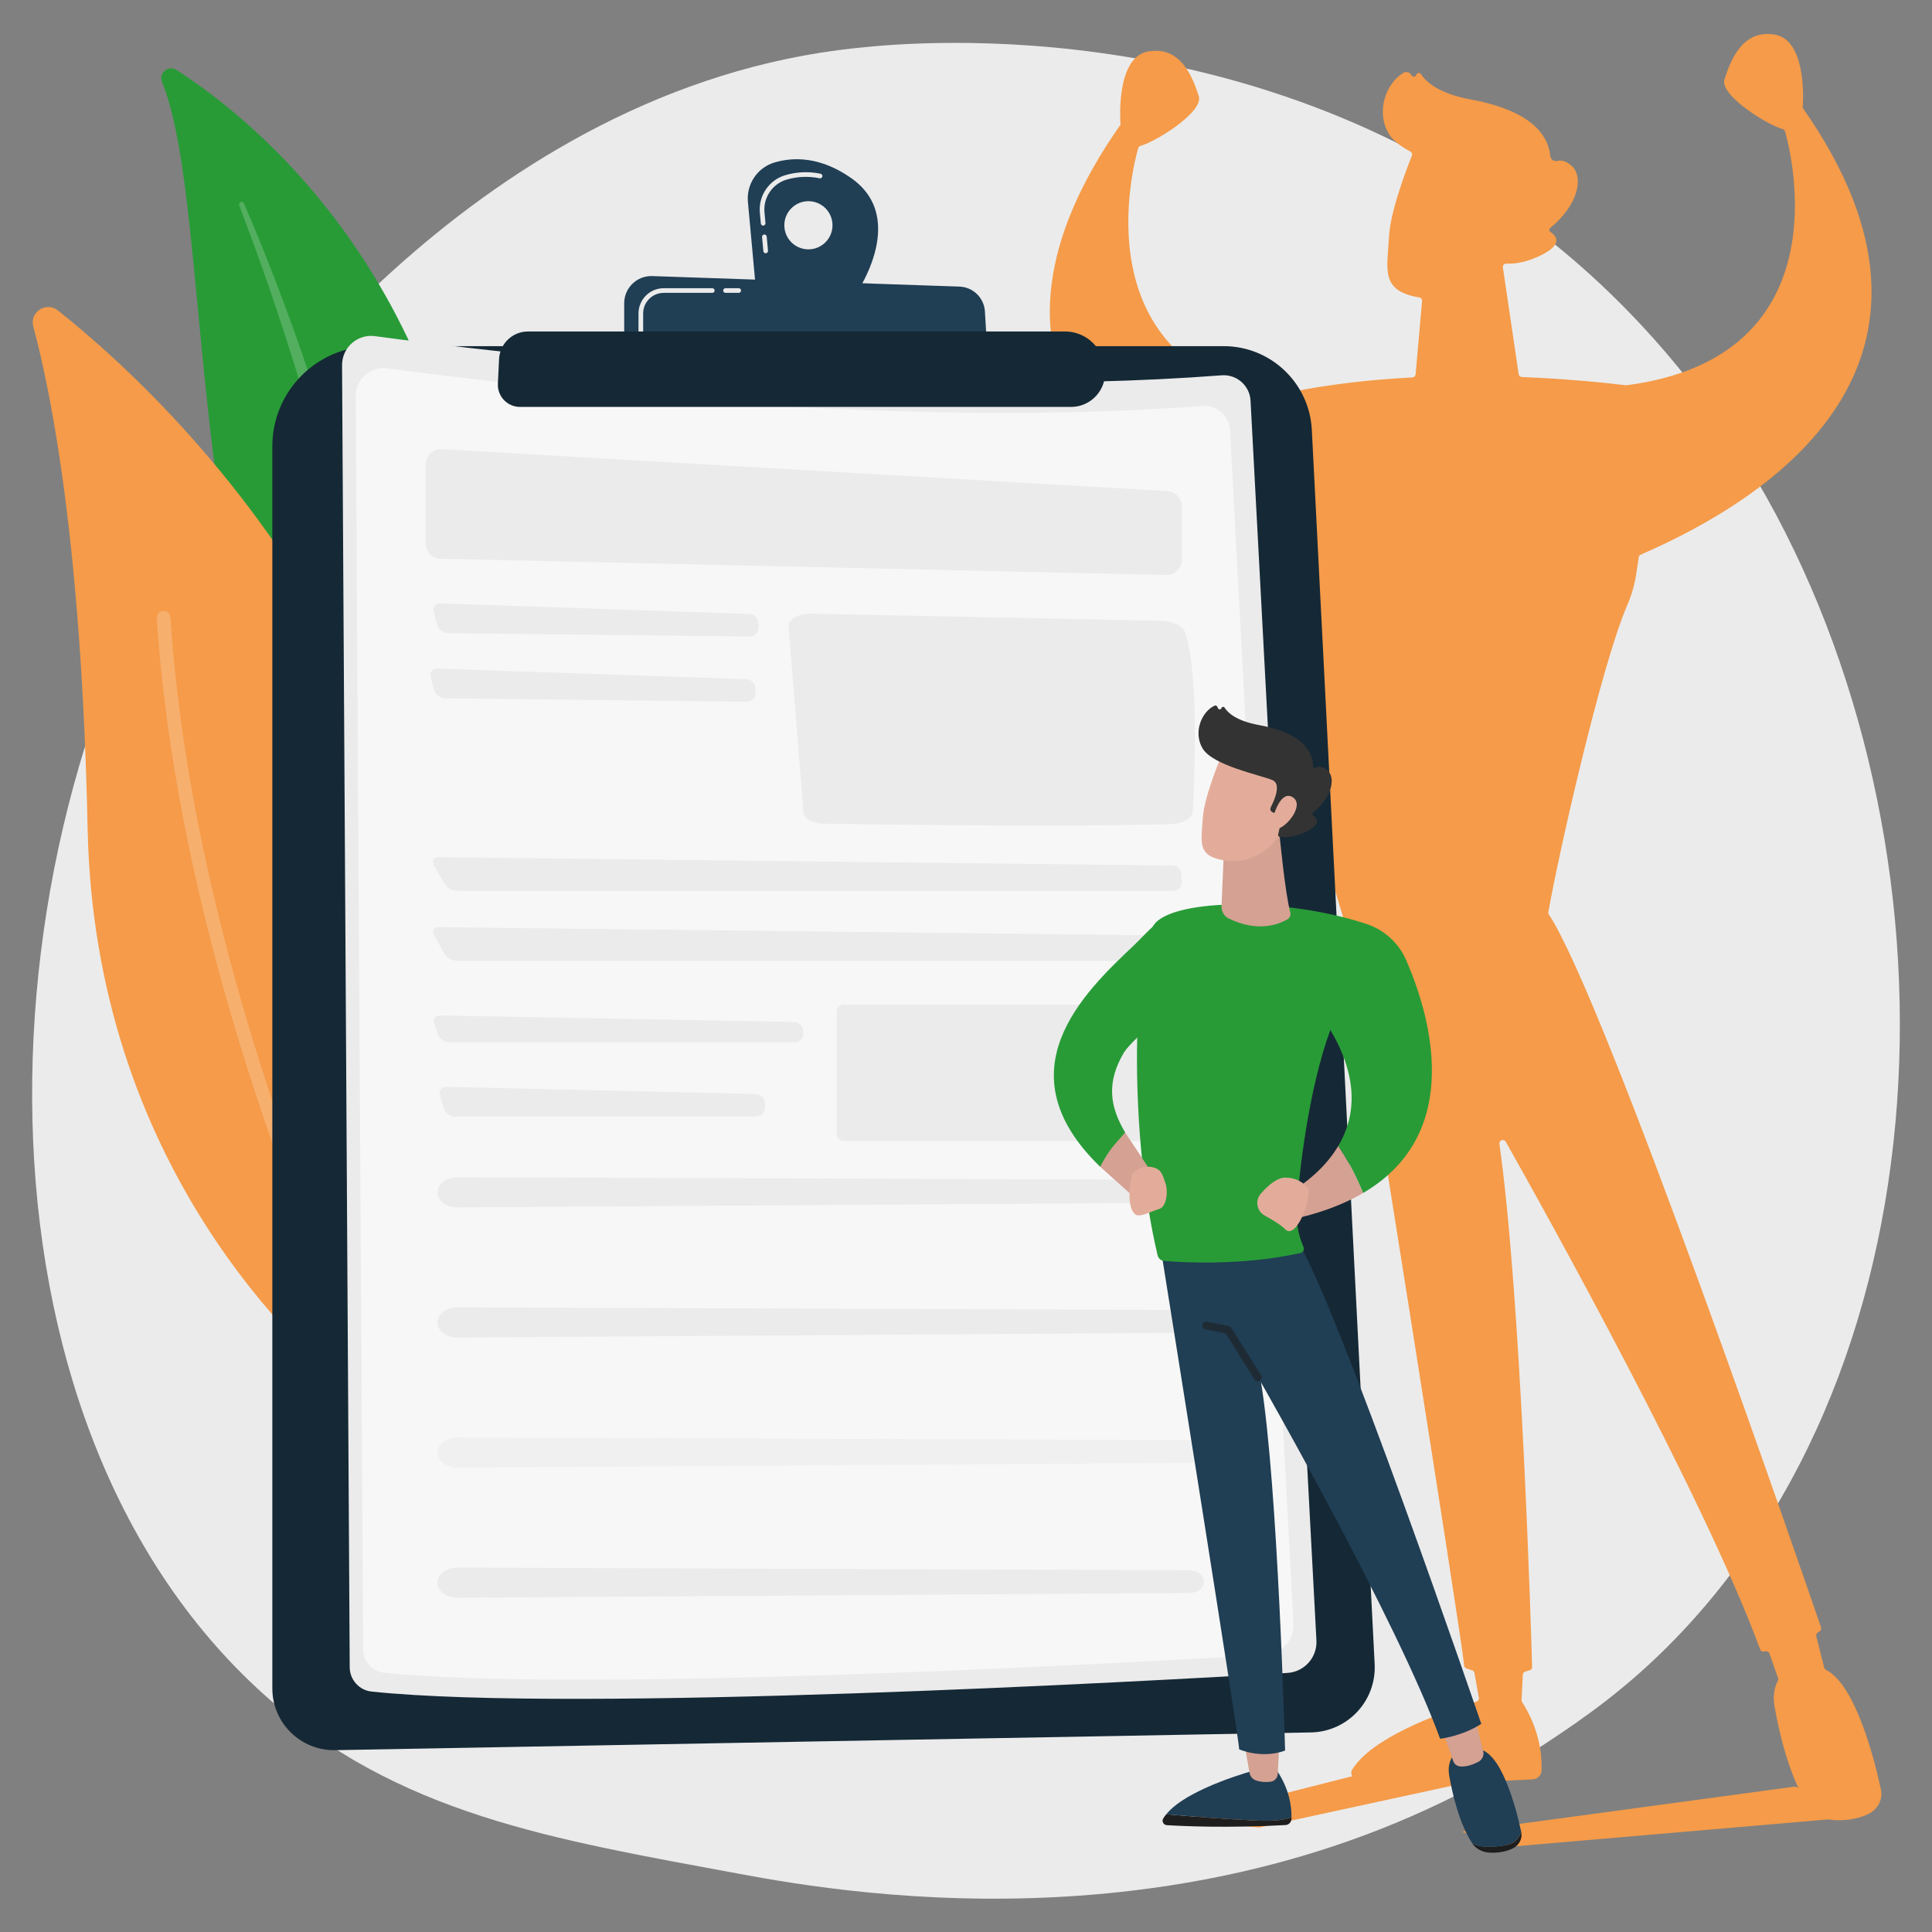<?xml version="1.0" encoding="UTF-8"?>
<svg id="Illustration" xmlns="http://www.w3.org/2000/svg" viewBox="0 0 2900 2900">
  <rect x="0" y="0" width="2900" height="2900" fill="#808080" stroke="none"/>
  <defs>
    <style>
      .cls-1, .cls-2, .cls-3 {
        opacity: .6;
      }

      .cls-4 {
        opacity: .2;
      }

      .cls-4, .cls-3 {
        fill: #fff;
      }

      .cls-5, .cls-2 {
        fill: #1e1e1e;
      }

      .cls-6 {
        fill: #f59b49;
      }

      .cls-7 {
        fill: #289b37;
      }

      .cls-8 {
        fill: #d4a192;
      }

      .cls-9 {
        fill: #333;
      }

      .cls-10 {
        fill: #152835;
      }

      .cls-11 {
        fill: #203e54;
      }

      .cls-12 {
        fill: #ebebeb;
      }

      .cls-13 {
        fill: #e3ac9a;
      }
    </style>
  </defs>
  <path class="cls-12" d="M2514.46,2460.09c-72.97,75.22-138.27,119.43-188.26,152.81-487.56,325.55-1044.89,231.72-1217.2,199.65-278.01-51.74-512.68-88.25-714.31-270.41C-63.47,2128.21-41.19,1264.73,308.9,729.83c41.51-63.42,391.07-581.58,949.61-654.59,13.66-1.79,23.85-2.8,32.78-3.75,86.4-9.15,621.84-57.43,1058.43,308.34,62.5,52.36,163.07,146.8,256.33,290.84,341.02,526.67,342.1,1342.38-91.59,1789.41Z"/>
  <path class="cls-6" d="M2823.33,2686.06c-.03-.12-.05-.24-.08-.37-9.93-45.92-38.03-156.58-82.38-179.23-1.34-.69-2.36-1.87-2.73-3.33l-11.85-47.14c-.55-2.2.42-4.47,2.37-5.64.9-.54,1.8-1.08,2.69-1.64,2-1.24,2.85-3.7,2.09-5.93-22.16-64.67-323.6-942.07-408.56-1070.08-.71-1.07-.98-2.3-.77-3.57,14.65-84.1,79-369.74,118.64-461.26,6.6-15.23,11.13-31.24,13.47-47.68,1.35-9.54,2.75-18.97,3.62-23.96.29-1.68,1.39-3.06,2.95-3.73,193.02-83.66,512.22-287.24,242.98-670.79.11-.39.18-.67.18-.67,0,0,8.39-100.7-41.96-109.09-50.35-8.39-67.13,41.96-75.53,67.13-7.77,23.29,63.46,68.12,87.46,74.69,1.71.47,3.02,1.78,3.5,3.48,10.04,35.53,85.84,338.7-237.68,381-.42.06-.84.06-1.27.01-33.9-4.06-89.24-9.62-156.04-12.31-2.45-.1-4.52-1.93-4.88-4.35l-23.66-160.05c-.47-3.16,2.03-6,5.22-5.85,11.48.53,31.06-1.33,55.59-14.44,29.89-15.98,18.36-27.97,10.62-33-2.2-1.43-2.21-4.6-.19-6.26,42.69-34.94,50.66-77.41,31.18-93.79-8.29-6.97-15.03-7.96-20.09-6.71-5.23,1.29-10.59-1.91-11.15-7.27-4.74-45.34-50.62-72.21-118.57-84.75-49.89-9.21-68.55-27.14-75.46-38.2-1.79-2.86-6.09-2.23-7.03,1.01-.98,3.37-5.56,3.84-7.21.74-2.41-4.56-8.18-6.26-12.57-3.58-25.9,15.79-41.64,58.37-21.32,91.8,5.93,9.75,17.55,18.4,31.92,26.06,2.3,1.23,3.37,3.95,2.41,6.38-12.37,31.38-32.3,86.5-34.19,120.54-2.77,49.71-13.48,81.97,44,91.97.42.07.84.14,1.25.21,2.65.44,4.51,2.82,4.28,5.49l-9.71,110c-.22,2.53-2.26,4.51-4.8,4.64-70.87,3.64-144.96,12.31-214.84,29.23-.77.18-1.58.19-2.35.01-273.42-62.68-203.97-339.71-194.44-373.4.48-1.69,1.77-2.98,3.47-3.44,23.97-6.56,95.24-51.39,87.48-74.69-8.39-25.18-25.18-75.53-75.53-67.13-50.35,8.39-41.96,109.09-41.96,109.09,0,0,.07.28.18.67-251.06,357.65-3.63,551.46,190.89,645.56,1.69.82,2.78,2.49,2.85,4.37l.76,19.01c.51,12.64,2.38,25.16,5.6,37.4,20.12,76.47,98.24,371.46,143.33,514.24,0,0,.39.07,1.09.19,20.04,125.34,165.16,1033.9,171.19,1092.39.2,1.9,1.43,3.49,3.22,4.18,1.99.76,4.91,1.81,8.6,2.92,1.83.55,3.2,2.1,3.54,3.99l6.69,37.29c.46,2.55-1.04,5.03-3.52,5.79-43.48,13.2-142.83,47.27-179.96,92.82-2.5,3.06-4.79,6.16-6.69,9.32-1.95,3.25-1.7,6.94-.01,9.84l-257.55,65.41,117.92,11.6,318.04-68.92c28.69-.51,59.79-1.55,92.67-3.38,7.12-.4,12.85-6.04,13.16-13.08.06-1.32.1-2.75.12-4.25.31-20.75-3.61-58.46-29.32-98.79-.56-.88-.85-1.93-.8-2.98l1.92-38.09c.11-2.23,1.66-4.09,3.82-4.67,2.21-.6,4.44-1.27,6.68-2,2.12-.7,3.51-2.73,3.44-4.95-1.37-48.3-16.33-553.91-49.09-785.07-.79-5.58,6.72-8.14,9.49-3.24,59.56,105.58,297.18,531.91,381.91,762.06.85,2.3,3.15,3.64,5.57,3.25.78-.13,1.66-.28,2.63-.45,2.46-.44,4.9.98,5.73,3.34l12.95,36.92c.48,1.36.33,2.84-.34,4.13-4.89,9.35-7.97,22.21-4.86,39.25,5.65,31.07,16.26,80.09,35.66,121.44l-4.54-2.08-500.79,67.83,73.66,22.47,477.11-40.99c2.74.57,5.54,1,8.39,1.14,14.85.71,33.98-.76,51.47-9.38,14.47-7.13,21.72-22.14,18.59-36.62Z"/>
  <g>
    <path class="cls-7" d="M243.18,122.73c-5.33-13.25,9.7-25.47,21.71-17.74,121.91,78.45,425.47,324.72,457.33,846.94,39.97,655.21,216.54,864.44,408.98,976.47,0,0-240.55-25.04-427.83-235.86C243.55,1174.92,337.88,358.25,243.18,122.73Z"/>
    <path class="cls-4" d="M359.15,308.31c26.14,68.94,50.92,138.37,73.11,208.6,22.56,70.1,42.99,140.85,61.18,212.14,17.92,71.35,34.49,143.03,48,215.3,13.83,72.21,24.54,144.93,35.05,217.98,10.9,72.95,21.47,146.51,39.6,219.2,18.03,72.56,45,144.13,84.26,208.66,9.8,16.08,19.94,32.04,30.91,47.24,10.7,15.41,22.08,30.36,33.72,45.09,23.44,29.36,48.87,57.22,76.26,83.06,54.9,51.55,117.62,94.7,184.21,128.73,7.01,3.58,15.59.8,19.18-6.21,3.52-6.88.9-15.29-5.83-18.98l-.05-.03c-15.96-8.73-31.81-17.64-47.2-27.22-7.77-4.67-15.33-9.67-22.97-14.53-7.45-5.14-15.1-10-22.38-15.37-29.48-20.97-57.45-43.99-83.59-68.97-52.45-49.64-97.76-107.37-135.37-168.94-18.46-31.01-34.61-63.32-48.21-96.77-13.58-33.46-24.61-68.01-33.67-103.22-18.15-70.46-29.21-143.17-40.64-216.04-11.52-72.87-23.6-146.02-38.68-218.56-7.44-36.28-15.53-72.43-24.26-108.41-4.26-18.02-8.87-35.95-13.45-53.88-4.75-17.89-9.6-35.76-14.59-53.57-20.1-71.25-42.37-141.84-66.83-211.64-24.8-69.68-51.44-138.68-80.69-206.53-.84-1.94-3.09-2.83-5.02-2-1.88.81-2.78,2.97-2.06,4.87Z"/>
  </g>
  <g>
    <path class="cls-6" d="M616.17,2096.4c-7.06,25.34-37.7,35.24-58.46,19.08-114.54-89.14-415.61-370.48-426.17-871.43-8.92-423.03-53.96-651.57-81.59-753.9-5.84-21.64,19.33-38.16,36.89-24.22,193.65,153.79,785.12,712.24,529.34,1630.47Z"/>
    <path class="cls-4" d="M580.67,2099.31c-.51.4-1.07.76-1.68,1.06-5.06,2.56-11.24.54-13.8-4.52-2.9-5.74-290.95-580.35-329.92-1167.99-.37-5.65,3.91-10.55,9.57-10.93,5.66-.37,10.55,3.91,10.93,9.57,38.69,583.36,324.86,1154.37,327.75,1160.07,2.26,4.46.96,9.78-2.84,12.74Z"/>
  </g>
  <g>
    <path class="cls-10" d="M408.78,669.86c0-82.99,67.27-150.26,150.26-150.26h1277.84c70.5,0,128.63,55.25,132.21,125.65l94.32,1852.62c2.81,55.1-40.57,101.57-95.72,102.57l-1464.56,26.62c-51.83.94-94.35-40.81-94.35-92.65V669.86Z"/>
    <g>
      <path class="cls-12" d="M513.47,548.11c-.16-26.55,23.19-47.1,49.5-43.53,174.5,23.66,774.56,96.85,1270.68,58.77,22.63-1.74,42.26,15.41,43.46,38.07l98.9,1860.88c1.36,25.52-18.13,47.33-43.64,48.84-208.66,12.35-1067.99,60.08-1374.5,27.98-18.66-1.95-32.82-17.66-32.93-36.42l-11.5-1954.59Z"/>
      <path class="cls-3" d="M534.02,594.75c-.15-25.55,22.32-45.33,47.64-41.89,167.93,22.77,745.39,93.2,1222.84,56.55,21.77-1.67,40.67,14.83,41.83,36.63l95.18,1790.81c1.31,24.55-17.45,45.55-41.99,47.01-200.8,11.88-1027.77,57.82-1322.74,26.93-17.95-1.88-31.58-16.99-31.69-35.05l-11.07-1880.99Z"/>
      <path class="cls-12" d="M1183.7,940.86l22.3,278.56c.74,9.26,13.64,16.63,29.62,16.89,88.91,1.46,365.97,5.38,522.4.64,17.7-.54,31.69-8.84,32.28-19.12,2.98-52.24,9.51-204.29-11.01-267.85-3.31-10.27-18.52-17.79-36.52-18.16l-525.53-10.66c-18.95-.38-34.43,8.7-33.55,19.69Z"/>
      <path class="cls-12" d="M660.9,905.72c-7.33-.25-11.82,5.35-9.98,12.45l4.97,19.16c1.84,7.1,9.34,12.97,16.67,13.05l452.72,5.04c7.33.08,13.26-5.85,13.18-13.18l-.08-6.82c-.08-7.33-6.15-13.54-13.47-13.79l-464-15.92Z"/>
      <path class="cls-12" d="M656.53,1003.57c-7.33-.25-11.82,5.35-9.98,12.45l4.97,19.16c1.84,7.1,9.34,12.97,16.67,13.05l452.72,5.04c7.33.08,13.26-5.85,13.18-13.18l-.08-6.82c-.08-7.33-6.15-13.54-13.47-13.79l-464-15.92Z"/>
      <path class="cls-12" d="M660.72,1524.24c-7.33-.13-11.39,5.43-9.02,12.37l5.2,15.25c2.37,6.94,10.31,12.62,17.64,12.62h518.35c7.33,0,13.16-6,12.95-13.33l-.1-3.57c-.21-7.33-6.38-13.44-13.71-13.57l-531.32-9.77Z"/>
      <path class="cls-12" d="M670.26,1631.4c-7.33-.17-11.75,5.48-9.83,12.56l5.16,19c1.92,7.08,9.49,12.86,16.83,12.86h452.74c7.33,0,13.2-6,13.03-13.33l-.15-6.74c-.17-7.33-6.3-13.47-13.63-13.64l-464.15-10.72Z"/>
      <path class="cls-12" d="M1761.29,1337.16c7.33,0,13.06-5.99,12.72-13.32l-.51-11.16c-.34-7.32-6.61-13.39-13.94-13.47l-1101.41-12.53c-7.33-.08-10.43,5.1-6.89,11.52l15.05,27.29c3.54,6.42,12.44,11.67,19.77,11.67h1075.2Z"/>
      <path class="cls-12" d="M658.15,1391.7c-7.33-.08-10.43,5.1-6.89,11.52l15.05,27.29c3.54,6.42,12.44,11.67,19.77,11.67h1075.2c7.33,0,13.06-5.99,12.72-13.32l-.51-11.16c-.34-7.32-6.61-13.39-13.94-13.47l-1101.41-12.53Z"/>
      <g>
        <path class="cls-12" d="M657.63,1795.54c3.44,10,15.28,16.94,28.76,16.86l1098.83-7.19c12.43-.08,22.37-7.95,22.1-17.48-.26-9.27-10.11-16.69-22.19-16.74l-1098.86-3.85c-19.4-.07-33.59,14.01-28.65,28.4Z"/>
        <path class="cls-12" d="M657.63,1990.84c3.44,10,15.28,16.94,28.76,16.86l1098.83-7.19c12.43-.08,22.37-7.95,22.1-17.48-.26-9.27-10.11-16.69-22.19-16.73l-1098.86-3.85c-19.4-.07-33.59,14.01-28.65,28.4Z"/>
        <g class="cls-1">
          <path class="cls-12" d="M657.63,2186.15c3.44,10,15.28,16.94,28.76,16.86l1098.83-7.19c12.43-.08,22.37-7.95,22.1-17.48-.26-9.27-10.11-16.69-22.19-16.73l-1098.86-3.85c-19.4-.07-33.59,14.01-28.65,28.4Z"/>
        </g>
        <path class="cls-12" d="M657.63,2381.45h0c3.44,10,15.28,16.94,28.76,16.86l1098.83-7.19c12.43-.08,22.37-7.95,22.1-17.48-.26-9.27-10.11-16.69-22.19-16.73l-1098.86-3.85c-19.4-.07-33.59,14.01-28.65,28.4Z"/>
      </g>
      <rect class="cls-12" x="1255.97" y="1507.92" width="551.37" height="204.81" rx="10.27" ry="10.27"/>
      <path class="cls-12" d="M638.81,697.46v117.95c0,12.65,10.11,22.99,22.76,23.27l1088.78,24.4c13.06.29,23.8-10.21,23.8-23.27v-79.44c0-12.33-9.62-22.53-21.93-23.24l-1088.78-62.9c-13.36-.77-24.62,9.86-24.62,23.24Z"/>
    </g>
    <path class="cls-11" d="M1277.22,267c-46.16-32.11-86.29-31.47-114.54-23.14-25.77,7.6-42.48,32.49-40.03,59.25l12.18,132.99,144.99,12.87s87.92-118.99-2.6-181.97ZM1213.46,374.29c-19.97,0-36.15-16.19-36.15-36.15s16.19-36.15,36.15-36.15,36.15,16.19,36.15,36.15-16.19,36.15-36.15,36.15Z"/>
    <path class="cls-12" d="M1149.31,380.16c-1.79,0-3.31-1.36-3.48-3.18l-1.94-21.18c-.18-1.92,1.24-3.63,3.16-3.8,1.96-.18,3.63,1.24,3.8,3.17l1.94,21.18c.18,1.92-1.24,3.62-3.16,3.8-.11.01-.22.01-.32.01ZM1145.51,338.65c-1.79,0-3.31-1.36-3.48-3.18l-1.47-16.08c-2.34-25.49,13.7-49.23,38.14-56.44,17.3-5.11,35.13-5.84,52.99-2.18,1.89.39,3.11,2.24,2.72,4.13-.39,1.89-2.22,3.1-4.13,2.72-16.73-3.42-33.41-2.74-49.61,2.03-21.24,6.27-35.18,26.92-33.15,49.09l1.47,16.08c.18,1.92-1.24,3.63-3.16,3.8-.11.01-.22.01-.32.01Z"/>
    <path class="cls-11" d="M936.95,522.04v-66.86c0-23.08,19.13-41.57,42.2-40.78l460.99,15.79c20.46.7,37.03,16.85,38.25,37.28l3.85,64.25-545.29-9.68Z"/>
    <path class="cls-12" d="M1108.84,439.6h-19.82c-1.93,0-3.5-1.56-3.5-3.5s1.57-3.5,3.5-3.5h19.82c1.93,0,3.5,1.56,3.5,3.5s-1.57,3.5-3.5,3.5Z"/>
    <path class="cls-12" d="M961.9,501.05c-1.93,0-3.5-1.56-3.5-3.5v-27.05c0-20.9,17-37.9,37.9-37.9h72.89c1.93,0,3.5,1.56,3.5,3.5s-1.57,3.5-3.5,3.5h-72.89c-17.04,0-30.9,13.86-30.9,30.9v27.05c0,1.93-1.57,3.5-3.5,3.5Z"/>
    <path class="cls-10" d="M749.12,538.93c1.11-23.15,20.21-41.35,43.39-41.35l806.13-.02c28.99,0,53.77,20.86,58.71,49.42l.68,3.94c5.42,31.28-18.67,59.9-50.42,59.9h-827.04c-19,0-34.14-15.89-33.23-34.87l1.78-37.02Z"/>
  </g>
  <g>
    <path class="cls-8" d="M1912.46,1835.43l-124.5,1.54,43.57-41.02c10.83-10.19,27.36-11.85,39.86-3.74,7.32,4.75,15.26,11.19,22.14,19.73,0,0,77.66-28.38,115.31-91.88,11.72,17.42,25.44,41.13,37.32,70.62-33.75,19.81-77.5,35.39-133.7,44.75Z"/>
    <path class="cls-5" d="M1750.55,2723.3c33.15,2.86,90.67,7.52,136.02,9.51,27.26,1.2,42.96-1.47,51.99-5.09-.01,1.02-.04,1.98-.08,2.88-.21,4.77-4.09,8.59-8.91,8.86-85.69,4.78-153.84,1.66-178.1.18-5.02-.31-8.01-5.76-5.44-10.03,1.28-2.14,2.84-4.23,4.53-6.31Z"/>
    <path class="cls-11" d="M1886.57,2732.81c-45.35-2-102.88-6.65-136.02-9.51,32.59-39.98,136.02-66.93,136.02-66.93h29.21c20.09,28.96,23,56.54,22.78,71.36-9.04,3.62-24.73,6.29-51.99,5.09Z"/>
    <path class="cls-8" d="M1920.7,2608.68l-2.73,54.1c-.3,5.86-4.68,10.78-10.55,11.62-5.84.83-13.66.94-21.94-1.82-5.1-1.7-8.89-5.99-9.83-11.24l-9.45-52.66h54.5Z"/>
    <g>
      <path class="cls-5" d="M2259.75,2769.8c14.37-2.33,20.88-11.03,23.6-20.32.02.08.04.17.05.25,2.11,9.8-2.79,19.96-12.59,24.8-11.85,5.84-24.8,6.84-34.85,6.35-10.79-.52-20.69-5.72-26.13-14.03l-.08-.12c10.83,6.24,26.03,6.97,50,3.08Z"/>
      <path class="cls-11" d="M2191.99,2625.34h24.09c36.7-.87,59.74,89.24,67.28,124.13-2.73,9.29-9.23,17.99-23.6,20.32-23.97,3.89-39.17,3.16-50-3.08-19.82-30.37-29.65-74.86-34.38-100.82-5.37-29.53,16.61-40.55,16.61-40.55Z"/>
    </g>
    <path class="cls-8" d="M2212.98,2575.13l13.38,53.21c1.64,6.52-1.48,13.27-7.51,16.37-7.48,3.84-18.02,7.88-27.7,6.71-4.55-.55-8.34-3.76-9.84-8.04l-19.64-55.98,51.32-12.26Z"/>
    <path class="cls-11" d="M1742.39,1874.37s119.55,747.28,117.58,751.38c0,0,33.02,15.01,69.01,1.91,0,0-10.81-399.47-36.14-552.64,0,0,204.03,357.05,268.82,534.96,0,0,33.79-4.03,61.77-22.44,0,0-219.68-642.67-278.29-728.28l-202.75,15.1Z"/>
    <path class="cls-2" d="M1888.07,2073.38c1.05,0,2.11-.28,3.06-.88,2.7-1.69,3.52-5.26,1.83-7.96l-44.67-71.36c-.84-1.35-2.2-2.28-3.76-2.6l-32.88-6.62c-3.13-.65-6.18,1.4-6.8,4.53-.63,3.13,1.4,6.17,4.52,6.8l30.44,6.13,43.35,69.25c1.1,1.75,2.98,2.71,4.9,2.71Z"/>
    <path class="cls-7" d="M1730.17,1391.48c20.11-42.17,193.71-46.62,320.89-4.6,26.77,8.84,48.45,28.63,59.62,54.27,34.4,78.95,90.1,258.76-64.52,349.53-11.88-29.49-25.59-53.2-37.32-70.62,24.9-42,32.28-99.37-11.91-174.08-32.22,87-47.34,213.95-50.5,270.14-1.04,18.5,2.21,36.96,9.46,54.04l.79,1.86c1.55,3.65-.58,7.85-4.49,8.73-87.05,19.55-177.59,14.24-204.64,12.01-4.83-.4-8.84-3.85-9.95-8.52-42.33-178.36-37.72-429.26-7.44-492.76Z"/>
    <path class="cls-8" d="M1688.81,1699.85c12.06,17.87,34.03,51.46,34.03,51.46l-19.1,46.9-52.39-46.91-7.66-41.75,45.13-9.7Z"/>
    <path class="cls-7" d="M1796.74,1433.68c4.85-14.13-14.89-67.04-29.07-63.98-27.77,6-44.99,29.8-66.61,50.22-75.26,71.08-197.3,188.52-49.72,331.38,15.85-29.93,23.44-34.38,37.47-51.45-23.11-39.41-28.28-75.06-1.72-120,16.34-25.53,83.23-69.19,109.66-146.17Z"/>
    <path class="cls-8" d="M1920.2,1248.69s8.81,93.11,16.56,120.65c1.18,4.18-.64,8.58-4.44,10.75-13.16,7.52-44.72,19.78-87.9-1.38-6.99-3.43-11.2-10.72-10.87-18.43l3.8-89.98,82.84-21.62Z"/>
    <g>
      <path class="cls-13" d="M1835.46,1129.57s-28.17,64.7-30.06,98.66c-1.89,33.96-9.21,56,30.06,62.84,39.27,6.84,72.35-12.72,90.27-46.55,0,0,28.08-52.13,21.78-73.47-6.3-21.35-112.05-41.47-112.05-41.47Z"/>
      <path class="cls-9" d="M1912.31,1220.19l-2.24-.99c-2.85-1.25-4.06-4.64-2.63-7.4,5.54-10.7,16.33-35.22,2.39-40.93-17.97-7.37-89.16-21.89-104.52-47.15-14.76-24.28-1.68-55.61,17.97-64.53,1.32-.6,2.87-.12,3.54,1.15l1.64,3.1c1.12,2.12,4.26,1.8,4.92-.5h0c.64-2.21,3.58-2.64,4.81-.69,4.72,7.56,17.47,19.81,51.55,26.1,48.44,8.94,80.47,28.54,81.27,62.02.05,2.13,2.31,3.31,4.13,2.2,3.58-2.18,9.3-3.2,16.95,3.23,13.3,11.19,7.86,40.2-21.3,64.07-1.39,1.13-1.37,3.3.13,4.27,5.29,3.44,13.17,11.63-7.25,22.55-21.12,11.29-36.9,10.37-42.97,9.36-1.51-.25-2.48-1.71-2.16-3.21l6.48-29.42c.37-1.67-.9-3.24-2.61-3.24h-10.1Z"/>
      <path class="cls-13" d="M1911.09,1226.4s10.74-41.33,29.28-29.74c18.53,11.59-9.62,46.31-24.51,47.86l-4.76-18.11Z"/>
    </g>
    <path class="cls-13" d="M1964.6,1785.29s-10.59-17.65-35.31-17.65c-12.78,0-26.51,12.27-36.78,24.13-8.96,10.34-6.08,26.35,5.95,32.87,11.25,6.1,23.97,13.81,30.84,20.68,14.12,14.12,35.31-31.78,35.31-60.02Z"/>
    <path class="cls-13" d="M1700.1,1761.01s13.54-14.26,32.79-8.21c9.96,3.12,12.28,10.09,16.74,23.91,3.89,12.05,1.55,34.73-9.78,38.02-10.59,3.07-22.34,9.78-31.2,9.6-14.26-.29-17.01-36.36-8.56-63.31Z"/>
  </g>
</svg>